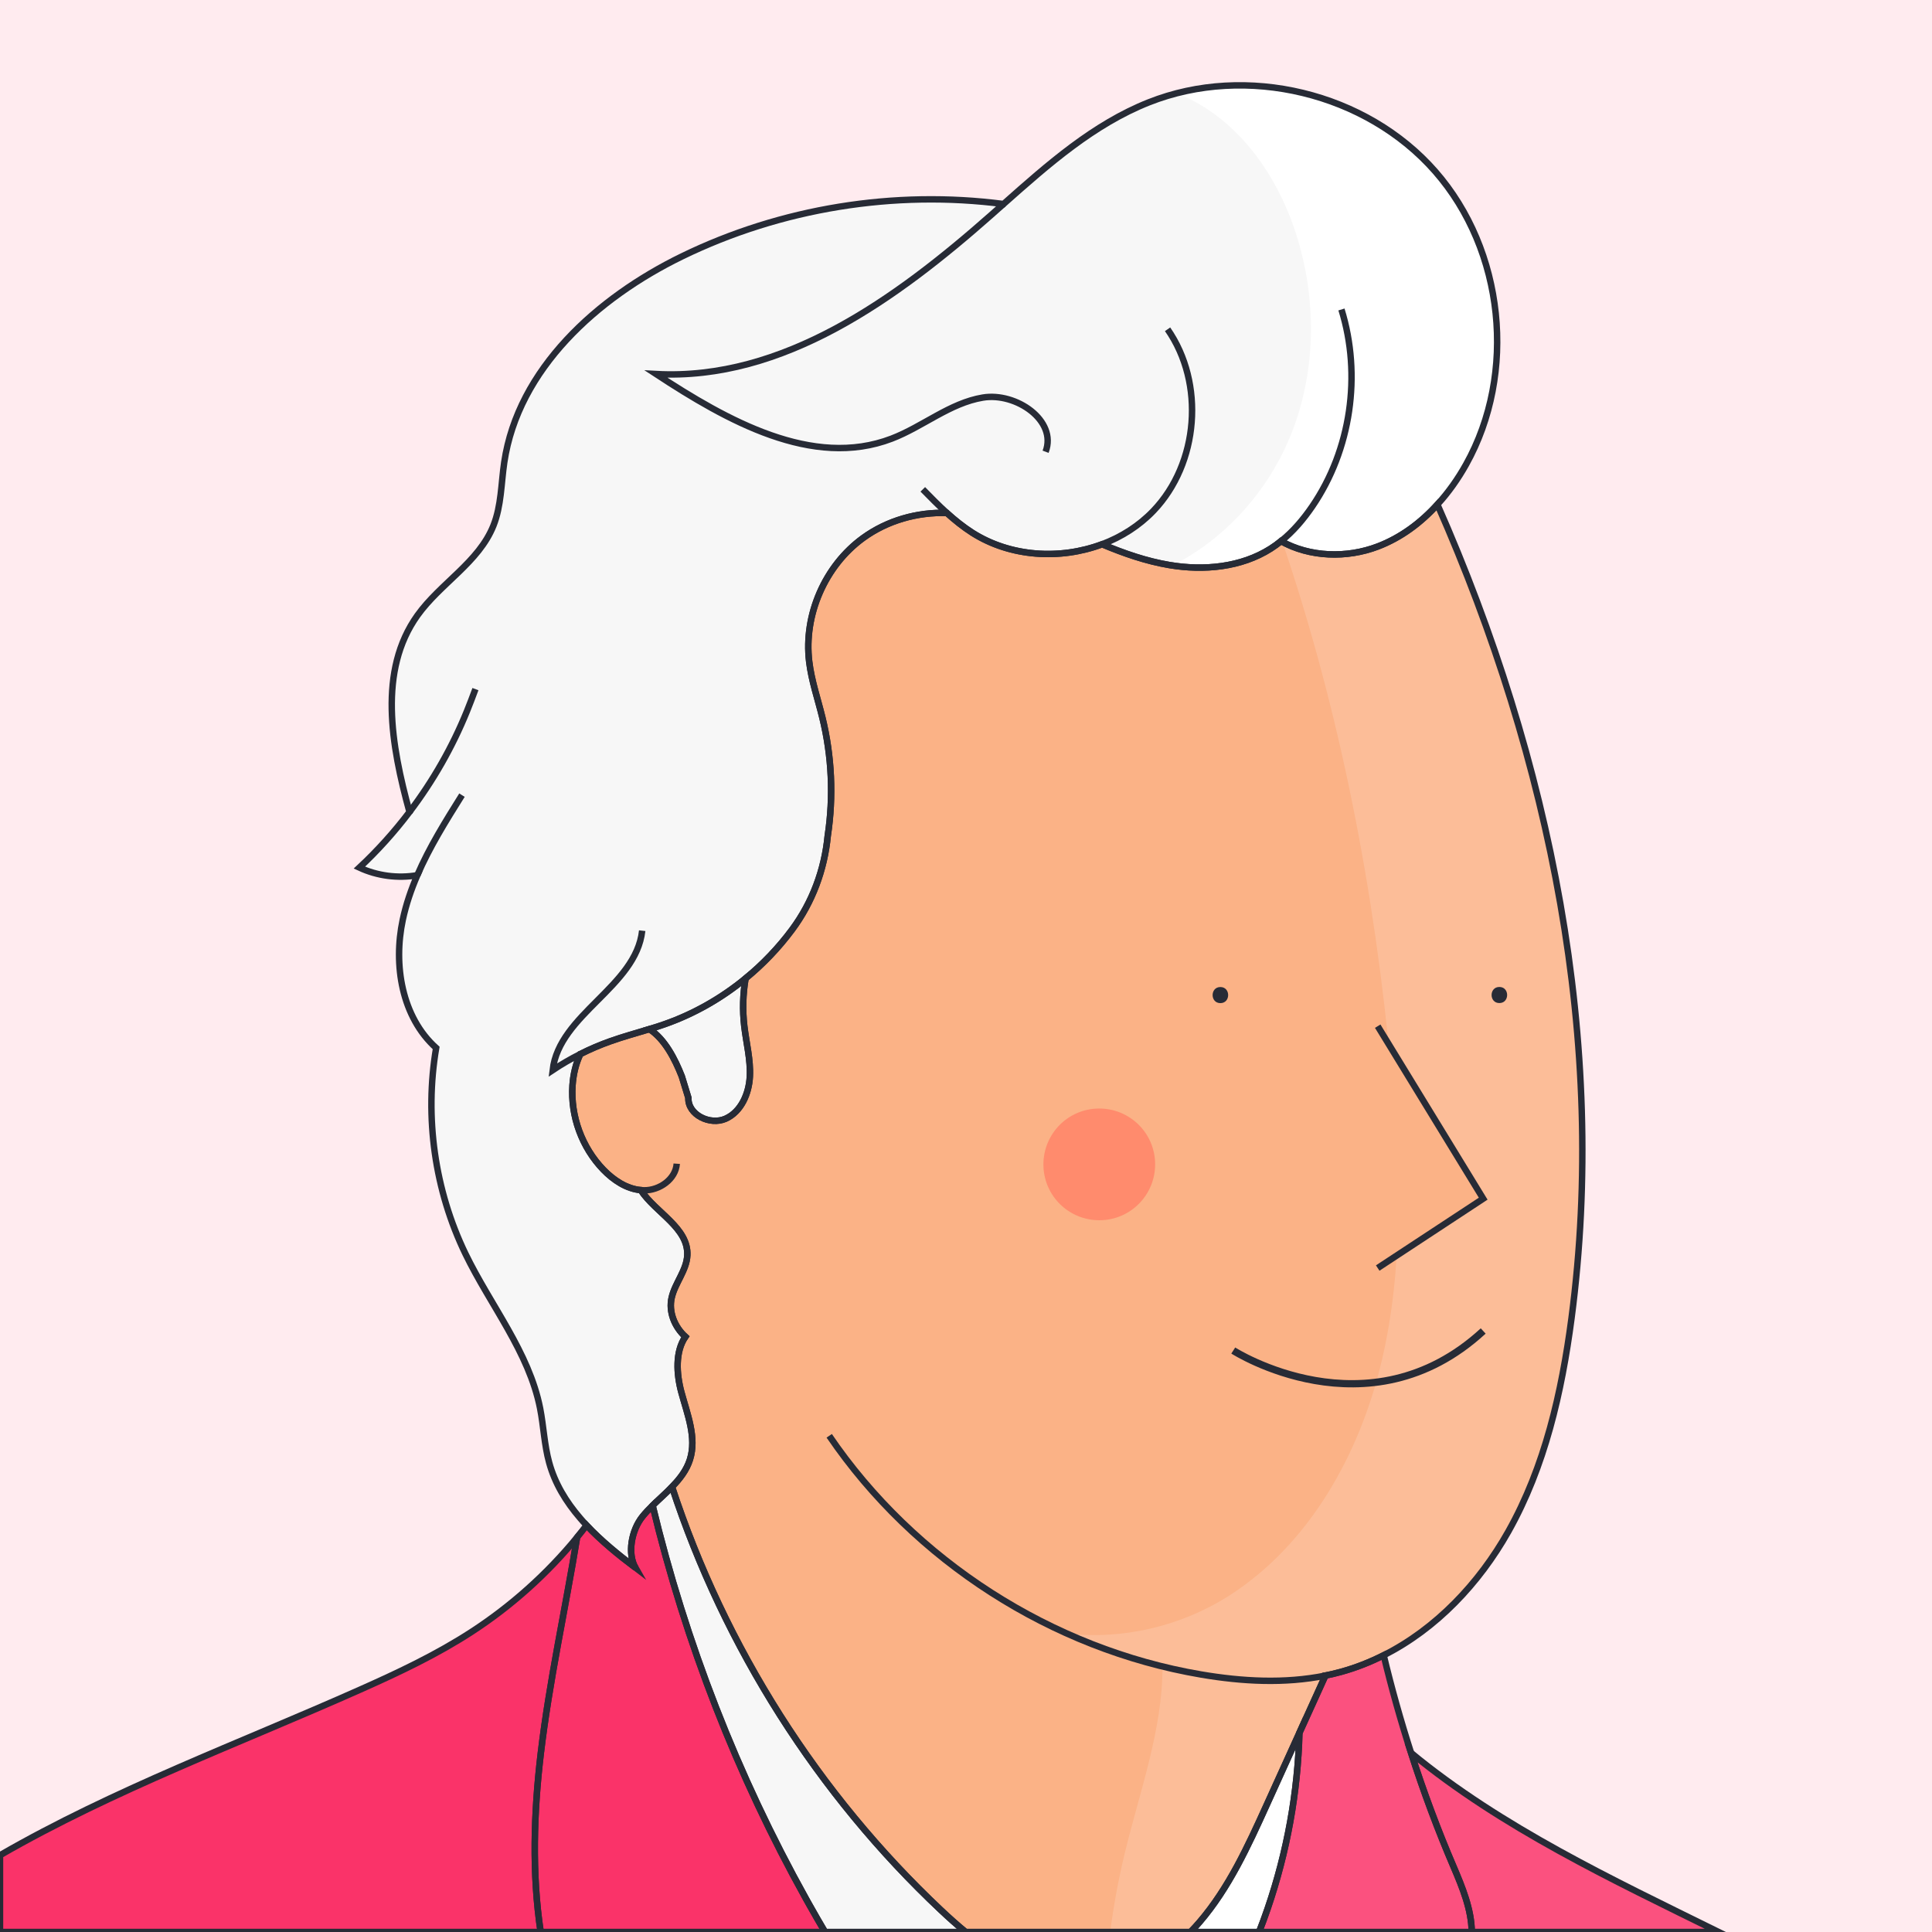 <?xml version="1.0" encoding="utf-8"?>
<!-- Generator: Adobe Illustrator 27.0.0, SVG Export Plug-In . SVG Version: 6.00 Build 0)  -->
<svg version="1.1" id="Capa_1" xmlns="http://www.w3.org/2000/svg" xmlns:xlink="http://www.w3.org/1999/xlink" x="0px" y="0px"
	 viewBox="0 0 600 600" style="enable-background:new 0 0 600 600;" xml:space="preserve">
<style type="text/css">
	.st0{fill:#FFEBEF;}
	.st1{fill:#FA3369;}
	.st2{fill:#F7F7F7;}
	.st3{fill:#FBB286;}
	.st4{fill:none;}
	.st5{opacity:0.15;fill:#FFFFFF;}
	.st6{fill:#FFFFFF;}
	.st7{fill:none;stroke:#272B36;stroke-width:2;stroke-miterlimit:10;}
	.st8{fill:none;stroke:#272B36;stroke-width:2.245;stroke-miterlimit:10;}
	.st9{fill:#272B36;}
	.st10{fill:#FF8B6D;}
	.st11{fill:#FBB286;stroke:#272B36;stroke-width:2;stroke-miterlimit:10;}
</style>
<rect class="st0" width="600" height="600"/>
<path class="st1" d="M167.95,544.49c-2.18,18.38-2.79,37.28-0.04,55.51H0v-23.84c35.4-20.41,74.4-34.75,111.89-51.45
	c11.9-5.29,23.72-10.87,34.63-17.97c12.31-8.01,23.38-17.94,32.7-29.29C175.55,499.81,170.63,521.99,167.95,544.49z"/>
<path class="st1" d="M197.33,486.87c-2.5-4.31-1.31-11.57,2.23-15.94c0.96-1.18,2.01-2.29,3.11-3.37
	c10.25,42.62,26.32,83.83,47.64,122.13c0.37,0.66,0.74,1.32,1.11,1.98c1.57,2.79,3.17,5.57,4.8,8.33h-88.31
	c-2.75-18.23-2.14-37.13,0.04-55.51c2.68-22.5,7.6-44.68,11.27-67.04c1.01-1.24,2.01-2.48,2.95-3.75
	C186.69,478.52,191.98,482.82,197.33,486.87"/>
<path class="st1" d="M457.06,600h-66.04c0.94-2.41,1.83-4.84,2.67-7.29c6.01-17.55,9.35-36.01,9.85-54.55
	c2.7-5.93,5.39-11.86,8.08-17.79v-0.01c1.63-0.32,3.24-0.71,4.85-1.15c4.6-1.27,9.02-3.01,13.24-5.15
	c2.47,10.28,5.32,20.41,8.51,30.32c3.9,12.13,8.31,23.96,13.22,35.4C454.11,586.03,457.02,593.08,457.06,600z"/>
<path class="st1" d="M533.74,600h-76.68c-0.04-6.92-2.95-13.97-5.62-20.22c-4.91-11.44-9.32-23.27-13.22-35.4
	C466.43,567.62,500.59,583.65,533.74,600z"/>
<path class="st2" d="M232.87,334.36c-0.28,5.28-2.69,10.9-7.51,13.06c-4.83,2.15-11.77-1.2-11.58-6.48l-2.04-6.66
	c-2.19-5.55-5.27-11.53-10.04-14.68c1.6-0.48,3.2-0.99,4.78-1.55c9.1-3.2,17.6-8.06,25.05-14.18c-0.82,4.87-0.96,9.85-0.39,14.76
	C231.75,323.88,233.14,329.09,232.87,334.36z"/>
<path class="st2" d="M455.29,144.26c-2.48,4.43-5.44,8.65-8.89,12.41c-5.13,5.68-11.34,10.31-18.48,13.04
	c-9.68,3.71-21.17,3.35-30.08-1.65c-1.04,0.84-2.12,1.62-3.25,2.34c-9.16,5.81-20.69,6.88-31.38,5.09
	c-7.22-1.21-14.16-3.62-20.93-6.47c-13.07,4.9-28.46,3.96-40.3-3.56c-2.82-1.8-5.44-3.91-7.92-6.15
	c-9.22-0.32-18.57,2.35-26.04,7.79c-11.83,8.61-18.47,23.85-16.72,38.38c0.71,5.9,2.67,11.55,4.08,17.32
	c2.95,12,3.53,24.58,1.68,36.8l0,0c-1.02,10.52-4.77,20.62-11.07,29.11c-4.17,5.62-9.05,10.72-14.46,15.16
	c-7.45,6.12-15.95,10.98-25.05,14.18c-1.58,0.56-3.18,1.07-4.78,1.55c-4.04,1.23-8.12,2.33-12.1,3.75c-3.2,1.13-6.34,2.47-9.37,4
	c-1.44,3.01-2.2,6.38-2.43,9.72c-0.65,9.57,2.94,19.34,9.61,26.22c3.13,3.22,7.15,5.91,11.58,6.31
	c4.73,7.12,14.84,11.71,14.46,20.23c-0.21,4.69-3.79,8.56-4.85,13.14c-1.03,4.43,0.9,9.13,4.25,12.17
	c-3.18,4.61-2.79,11.51-1.25,17.22c1.86,6.89,4.82,14.1,2.67,20.91c-1.05,3.32-3.15,6-5.57,8.5c-1.92,1.98-4.05,3.84-6.03,5.79
	c-1.1,1.08-2.15,2.19-3.11,3.37c-3.54,4.37-4.73,11.63-2.23,15.94c-5.35-4.05-10.64-8.35-15.16-13.17c-0.69-0.73-1.36-1.47-2-2.23
	c-4.39-5.1-7.85-10.77-9.63-17.28c-1.51-5.49-1.71-11.25-2.81-16.84c-3.46-17.49-15.4-31.91-23.18-47.96
	c-9.53-19.69-12.76-42.37-9.1-63.94c-10.68-9.6-13.36-25.75-10.37-39.8c1.02-4.78,2.59-9.37,4.52-13.84
	c-6.05,1.04-12.41,0.22-17.99-2.37c5.67-5.3,10.88-11.09,15.56-17.27c-5.68-20.71-9.8-43.87,2.47-61.05
	c7.13-9.98,19.06-16.5,23.6-27.89c2.47-6.2,2.39-13.06,3.36-19.65c4.3-29,28.85-51.12,55.21-63.96
	c30.76-14.98,65.94-20.67,99.84-16.26c13.87-12.32,27.98-24.78,45.16-31.59c30.22-11.98,67.52-2.97,88.93,21.49
	C467.16,77.72,471.16,115.89,455.29,144.26z"/>
<path class="st3" d="M488.05,409.37c-3.03,22.99-8.26,46.09-19.64,66.29c-9.04,16.05-22.39,30.19-38.7,38.4
	c-4.22,2.14-8.64,3.88-13.24,5.15c-1.61,0.44-3.22,0.83-4.85,1.15v0.01c-2.69,5.93-5.38,11.86-8.08,17.79
	c-3.4,7.5-6.81,14.99-10.21,22.49c-5.78,12.72-11.67,25.63-20.77,36.24c-0.91,1.06-1.86,2.1-2.84,3.11h-69.85
	c-2.64-2.19-5.19-4.47-7.64-6.78c-38.2-35.96-67.17-81.61-83.53-131.45c2.42-2.5,4.52-5.18,5.57-8.5
	c2.15-6.81-0.81-14.02-2.67-20.91c-1.54-5.71-1.93-12.61,1.25-17.22c-3.35-3.04-5.28-7.74-4.25-12.17
	c1.06-4.58,4.64-8.45,4.85-13.14c0.38-8.52-9.73-13.11-14.46-20.23c-4.43-0.4-8.45-3.09-11.58-6.31
	c-6.67-6.88-10.26-16.65-9.61-26.22c0.23-3.34,0.99-6.71,2.43-9.72c3.03-1.53,6.17-2.87,9.37-4c3.98-1.42,8.06-2.52,12.1-3.75
	c4.77,3.15,7.85,9.13,10.04,14.68l2.04,6.66c-0.19,5.28,6.75,8.63,11.58,6.48c4.82-2.16,7.23-7.78,7.51-13.06
	c0.27-5.27-1.12-10.48-1.73-15.73c-0.57-4.91-0.43-9.89,0.39-14.76c5.41-4.44,10.29-9.54,14.46-15.16
	c6.3-8.48,10.05-18.59,11.07-29.11l0,0c1.85-12.22,1.27-24.8-1.68-36.8c-1.41-5.77-3.37-11.42-4.08-17.32
	c-1.75-14.53,4.89-29.77,16.72-38.38c7.47-5.44,16.82-8.11,26.04-7.79c2.48,2.24,5.1,4.35,7.92,6.15
	c11.84,7.52,27.23,8.46,40.3,3.56c6.77,2.85,13.71,5.26,20.93,6.47c10.69,1.79,22.22,0.72,31.38-5.09c1.13-0.72,2.21-1.5,3.25-2.34
	c8.91,5,20.4,5.36,30.08,1.65c7.14-2.73,13.35-7.36,18.48-13.04C481.39,236.03,499.33,323.64,488.05,409.37z"/>
<path class="st4" d="M180.23,327.35c-2.96,1.49-5.83,3.15-8.59,4.99c2.01-17.4,25.88-25.9,27.8-43.31"/>
<path class="st4" d="M127.17,252.17c7.28-9.59,13.3-20.12,17.83-31.27c0.92-2.26,1.79-4.57,2.65-6.89"/>
<path class="st4" d="M129.6,271.81c3.74-8.67,8.84-16.84,13.87-24.87"/>
<path class="st4" d="M257.52,445.9c26.45,38.84,69.14,66.24,115.47,74.13c12.76,2.17,25.98,2.9,38.63,0.34"/>
<path class="st4" d="M198.99,369.6c0.33,0.04,0.66,0.05,0.99,0.06c4.82,0.07,9.86-3.45,10.19-8.26"/>
<path class="st4" d="M311.65,63.36c-1.27,1.12-2.53,2.25-3.8,3.37c-29.55,26.13-64.73,51.56-104.12,49.43
	c22.01,14.43,48.58,29.47,73.16,20.07c9.72-3.72,18.08-11.06,28.35-12.76c10.26-1.71,23.16,7.1,19.48,16.83"/>
<path class="st4" d="M362.6,102.26c11.66,16.77,9.71,41.67-4.43,56.42c-4.44,4.62-9.92,8.09-15.89,10.34"/>
<path class="st4" d="M286.58,151.97c2.44,2.49,4.9,4.99,7.48,7.34"/>
<path class="st4" d="M416.6,96.11c6.31,20.35,2.97,43.56-9.07,61.17c-2.74,4-5.92,7.76-9.69,10.78"/>
<path class="st2" d="M299.87,600h-43.65c-1.63-2.76-3.23-5.54-4.8-8.33c-0.37-0.66-0.74-1.32-1.11-1.98
	c-21.32-38.3-37.39-79.51-47.64-122.13c1.98-1.95,4.11-3.81,6.03-5.79c16.36,49.84,45.33,95.49,83.53,131.45
	C294.68,595.53,297.23,597.81,299.87,600z"/>
<path class="st2" d="M403.54,538.16c-0.5,18.54-3.84,37-9.85,54.55c-0.84,2.45-1.73,4.88-2.67,7.29h-21.3
	c0.98-1.01,1.93-2.05,2.84-3.11c9.1-10.61,14.99-23.52,20.77-36.24C396.73,553.15,400.14,545.66,403.54,538.16z"/>
<path class="st5" d="M393.69,592.71c6.01-17.55,9.35-36.01,9.85-54.55c-3.4,7.5-6.81,14.99-10.21,22.49
	c-5.78,12.72-11.67,25.63-20.77,36.24c-0.91,1.06-1.86,2.1-2.84,3.11h-24.94c1.05-8.09,2.52-16.13,4.43-24.07
	c4.65-19.36,11.86-38.67,11.82-58.39c-10.19-2.5-20.13-5.94-29.7-10.24c17.29,2.04,35.64-2.29,50.5-11.82
	c24.76-15.88,40.45-43.81,47.29-72.9c6.84-29.09,5.71-59.5,3-89.29c-5.12-56.1-15.82-111.82-33.86-165
	c8.85,4.78,20.13,5.07,29.66,1.42c7.14-2.73,13.35-7.36,18.48-13.04c34.99,79.36,52.93,166.97,41.65,252.7
	c-3.03,22.99-8.26,46.09-19.64,66.29c-9.04,16.05-22.39,30.19-38.7,38.4c2.47,10.28,5.32,20.41,8.51,30.32
	c28.21,23.24,62.37,39.27,95.52,55.62H391.02C391.96,597.59,392.85,595.16,393.69,592.71z"/>
<path class="st6" d="M455.29,144.26c-2.48,4.43-5.44,8.65-8.89,12.41c-5.13,5.68-11.34,10.31-18.48,13.04
	c-9.53,3.65-20.81,3.36-29.66-1.42c-0.05-0.15-0.1-0.3-0.15-0.45c-0.09,0.07-0.18,0.15-0.27,0.22c-1.04,0.84-2.12,1.62-3.25,2.34
	c-8.91,5.65-20.05,6.82-30.49,5.23c11.17-5.64,20.81-14.23,28.04-24.52c3.28-4.65,6.06-9.66,8.27-14.89
	c8.21-19.47,8.69-41.85,2.57-62.07c-5.57-18.44-17.29-35.88-34.75-44.01c-0.92-0.43-1.86-0.82-2.81-1.18
	c28.42-7.36,60.9,2.12,80.32,24.3C467.16,77.72,471.16,115.89,455.29,144.26z"/>
<path class="st6" d="M403.54,538.16c-0.5,18.54-3.84,37-9.85,54.55c-0.84,2.45-1.73,4.88-2.67,7.29h-21.3
	c0.98-1.01,1.93-2.05,2.84-3.11c9.1-10.61,14.99-23.52,20.77-36.24C396.73,553.15,400.14,545.66,403.54,538.16z"/>
<path class="st7" d="M167.95,544.49c-2.18,18.38-2.79,37.28-0.04,55.51H0v-23.84c35.4-20.41,74.4-34.75,111.89-51.45
	c11.9-5.29,23.72-10.87,34.63-17.97c12.31-8.01,23.38-17.94,32.7-29.29C175.55,499.81,170.63,521.99,167.95,544.49z"/>
<path class="st7" d="M197.33,486.87c-2.5-4.31-1.31-11.57,2.23-15.94c0.96-1.18,2.01-2.29,3.11-3.37
	c10.25,42.62,26.32,83.83,47.64,122.13c0.37,0.66,0.74,1.32,1.11,1.98c1.57,2.79,3.17,5.57,4.8,8.33h-88.31
	c-2.75-18.23-2.14-37.13,0.04-55.51c2.68-22.5,7.6-44.68,11.27-67.04c1.01-1.24,2.01-2.48,2.95-3.75
	C186.69,478.52,191.98,482.82,197.33,486.87"/>
<path class="st7" d="M457.06,600h-66.04c0.94-2.41,1.83-4.84,2.67-7.29c6.01-17.55,9.35-36.01,9.85-54.55
	c2.7-5.93,5.39-11.86,8.08-17.79v-0.01c1.63-0.32,3.24-0.71,4.85-1.15c4.6-1.27,9.02-3.01,13.24-5.15
	c2.47,10.28,5.32,20.41,8.51,30.32c3.9,12.13,8.31,23.96,13.22,35.4C454.11,586.03,457.02,593.08,457.06,600z"/>
<path class="st7" d="M533.74,600h-76.68c-0.04-6.92-2.95-13.97-5.62-20.22c-4.91-11.44-9.32-23.27-13.22-35.4
	C466.43,567.62,500.59,583.65,533.74,600z"/>
<path class="st7" d="M232.87,334.36c-0.28,5.28-2.69,10.9-7.51,13.06c-4.83,2.15-11.77-1.2-11.58-6.48l-2.04-6.66
	c-2.19-5.55-5.27-11.53-10.04-14.68c1.6-0.48,3.2-0.99,4.78-1.55c9.1-3.2,17.6-8.06,25.05-14.18c-0.82,4.87-0.96,9.85-0.39,14.76
	C231.75,323.88,233.14,329.09,232.87,334.36z"/>
<path class="st7" d="M455.29,144.26c-2.48,4.43-5.44,8.65-8.89,12.41c-5.13,5.68-11.34,10.31-18.48,13.04
	c-9.68,3.71-21.17,3.35-30.08-1.65c-1.04,0.84-2.12,1.62-3.25,2.34c-9.16,5.81-20.69,6.88-31.38,5.09
	c-7.22-1.21-14.16-3.62-20.93-6.47c-13.07,4.9-28.46,3.96-40.3-3.56c-2.82-1.8-5.44-3.91-7.92-6.15
	c-9.22-0.32-18.57,2.35-26.04,7.79c-11.83,8.61-18.47,23.85-16.72,38.38c0.71,5.9,2.67,11.55,4.08,17.32
	c2.95,12,3.53,24.58,1.68,36.8l0,0c-1.02,10.52-4.77,20.62-11.07,29.11c-4.17,5.62-9.05,10.72-14.46,15.16
	c-7.45,6.12-15.95,10.98-25.05,14.18c-1.58,0.56-3.18,1.07-4.78,1.55c-4.04,1.23-8.12,2.33-12.1,3.75c-3.2,1.13-6.34,2.47-9.37,4
	c-1.44,3.01-2.2,6.38-2.43,9.72c-0.65,9.57,2.94,19.34,9.61,26.22c3.13,3.22,7.15,5.91,11.58,6.31
	c4.73,7.12,14.84,11.71,14.46,20.23c-0.21,4.69-3.79,8.56-4.85,13.14c-1.03,4.43,0.9,9.13,4.25,12.17
	c-3.18,4.61-2.79,11.51-1.25,17.22c1.86,6.89,4.82,14.1,2.67,20.91c-1.05,3.32-3.15,6-5.57,8.5c-1.92,1.98-4.05,3.84-6.03,5.79
	c-1.1,1.08-2.15,2.19-3.11,3.37c-3.54,4.37-4.73,11.63-2.23,15.94c-5.35-4.05-10.64-8.35-15.16-13.17c-0.69-0.73-1.36-1.47-2-2.23
	c-4.39-5.1-7.85-10.77-9.63-17.28c-1.51-5.49-1.71-11.25-2.81-16.84c-3.46-17.49-15.4-31.91-23.18-47.96
	c-9.53-19.69-12.76-42.37-9.1-63.94c-10.68-9.6-13.36-25.75-10.37-39.8c1.02-4.78,2.59-9.37,4.52-13.84
	c-6.05,1.04-12.41,0.22-17.99-2.37c5.67-5.3,10.88-11.09,15.56-17.27c-5.68-20.71-9.8-43.87,2.47-61.05
	c7.13-9.98,19.06-16.5,23.6-27.89c2.47-6.2,2.39-13.06,3.36-19.65c4.3-29,28.85-51.12,55.21-63.96
	c30.76-14.98,65.94-20.67,99.84-16.26c13.87-12.32,27.98-24.78,45.16-31.59c30.22-11.98,67.52-2.97,88.93,21.49
	C467.16,77.72,471.16,115.89,455.29,144.26z"/>
<path class="st7" d="M488.05,409.37c-3.03,22.99-8.26,46.09-19.64,66.29c-9.04,16.05-22.39,30.19-38.7,38.4
	c-4.22,2.14-8.64,3.88-13.24,5.15c-1.61,0.44-3.22,0.83-4.85,1.15v0.01c-2.69,5.93-5.38,11.86-8.08,17.79
	c-3.4,7.5-6.81,14.99-10.21,22.49c-5.78,12.72-11.67,25.63-20.77,36.24c-0.91,1.06-1.86,2.1-2.84,3.11h-69.85
	c-2.64-2.19-5.19-4.47-7.64-6.78c-38.2-35.96-67.17-81.61-83.53-131.45c2.42-2.5,4.52-5.18,5.57-8.5
	c2.15-6.81-0.81-14.02-2.67-20.91c-1.54-5.71-1.93-12.61,1.25-17.22c-3.35-3.04-5.28-7.74-4.25-12.17
	c1.06-4.58,4.64-8.45,4.85-13.14c0.38-8.52-9.73-13.11-14.46-20.23c-4.43-0.4-8.45-3.09-11.58-6.31
	c-6.67-6.88-10.26-16.65-9.61-26.22c0.23-3.34,0.99-6.71,2.43-9.72c3.03-1.53,6.17-2.87,9.37-4c3.98-1.42,8.06-2.52,12.1-3.75
	c4.77,3.15,7.85,9.13,10.04,14.68l2.04,6.66c-0.19,5.28,6.75,8.63,11.58,6.48c4.82-2.16,7.23-7.78,7.51-13.06
	c0.27-5.27-1.12-10.48-1.73-15.73c-0.57-4.91-0.43-9.89,0.39-14.76c5.41-4.44,10.29-9.54,14.46-15.16
	c6.3-8.48,10.05-18.59,11.07-29.11l0,0c1.85-12.22,1.27-24.8-1.68-36.8c-1.41-5.77-3.37-11.42-4.08-17.32
	c-1.75-14.53,4.89-29.77,16.72-38.38c7.47-5.44,16.82-8.11,26.04-7.79c2.48,2.24,5.1,4.35,7.92,6.15
	c11.84,7.52,27.23,8.46,40.3,3.56c6.77,2.85,13.71,5.26,20.93,6.47c10.69,1.79,22.22,0.72,31.38-5.09c1.13-0.72,2.21-1.5,3.25-2.34
	c8.91,5,20.4,5.36,30.08,1.65c7.14-2.73,13.35-7.36,18.48-13.04C481.39,236.03,499.33,323.64,488.05,409.37z"/>
<path class="st7" d="M180.23,327.35c-2.96,1.49-5.83,3.15-8.59,4.99c2.01-17.4,25.88-25.9,27.8-43.31"/>
<path class="st7" d="M127.17,252.17c7.28-9.59,13.3-20.12,17.83-31.27c0.92-2.26,1.79-4.57,2.65-6.89"/>
<path class="st7" d="M129.6,271.81c3.74-8.67,8.84-16.84,13.87-24.87"/>
<path class="st7" d="M257.52,445.9c26.45,38.84,69.14,66.24,115.47,74.13c12.76,2.17,25.98,2.9,38.63,0.34"/>
<path class="st7" d="M198.99,369.6c0.33,0.04,0.66,0.05,0.99,0.06c4.82,0.07,9.86-3.45,10.19-8.26"/>
<path class="st7" d="M311.65,63.36c-1.27,1.12-2.53,2.25-3.8,3.37c-29.55,26.13-64.73,51.56-104.12,49.43
	c22.01,14.43,48.58,29.47,73.16,20.07c9.72-3.72,18.08-11.06,28.35-12.76c10.26-1.71,23.16,7.1,19.48,16.83"/>
<path class="st7" d="M362.6,102.26c11.66,16.77,9.71,41.67-4.43,56.42c-4.44,4.62-9.92,8.09-15.89,10.34"/>
<path class="st7" d="M286.58,151.97c2.44,2.49,4.9,4.99,7.48,7.34"/>
<path class="st7" d="M416.6,96.11c6.31,20.35,2.97,43.56-9.07,61.17c-2.74,4-5.92,7.76-9.69,10.78"/>
<path class="st7" d="M299.87,600h-43.65c-1.63-2.76-3.23-5.54-4.8-8.33c-0.37-0.66-0.74-1.32-1.11-1.98
	c-21.32-38.3-37.39-79.51-47.64-122.13c1.98-1.95,4.11-3.81,6.03-5.79c16.36,49.84,45.33,95.49,83.53,131.45
	C294.68,595.53,297.23,597.81,299.87,600z"/>
<path class="st7" d="M403.54,538.16c-0.5,18.54-3.84,37-9.85,54.55c-0.84,2.45-1.73,4.88-2.67,7.29h-21.3
	c0.98-1.01,1.93-2.05,2.84-3.11c9.1-10.61,14.99-23.52,20.77-36.24C396.73,553.15,400.14,545.66,403.54,538.16z"/>
<path class="st8" d="M383,419.42c0,0,41.87,26.85,77.62-6.07"/>
<g>
	<g>
		<path class="st9" d="M379,311.53c3.22,0,3.22-5,0-5C375.79,306.53,375.78,311.53,379,311.53L379,311.53z"/>
	</g>
</g>
<g>
	<g>
		<path class="st9" d="M465.64,311.51c3.22,0,3.22-5,0-5C462.42,306.51,462.42,311.51,465.64,311.51L465.64,311.51z"/>
	</g>
</g>
<path class="st10" d="M324.07,362.61c-0.54-9.58,6.74-17.78,16.32-18.32c9.58-0.54,17.78,6.74,18.32,16.32
	c0.54,9.58-6.74,17.78-16.32,18.32C332.81,379.47,324.61,372.19,324.07,362.61z"/>
<polyline class="st11" points="427.86,318.69 460.62,372.26 427.86,393.8 "/>
</svg>
